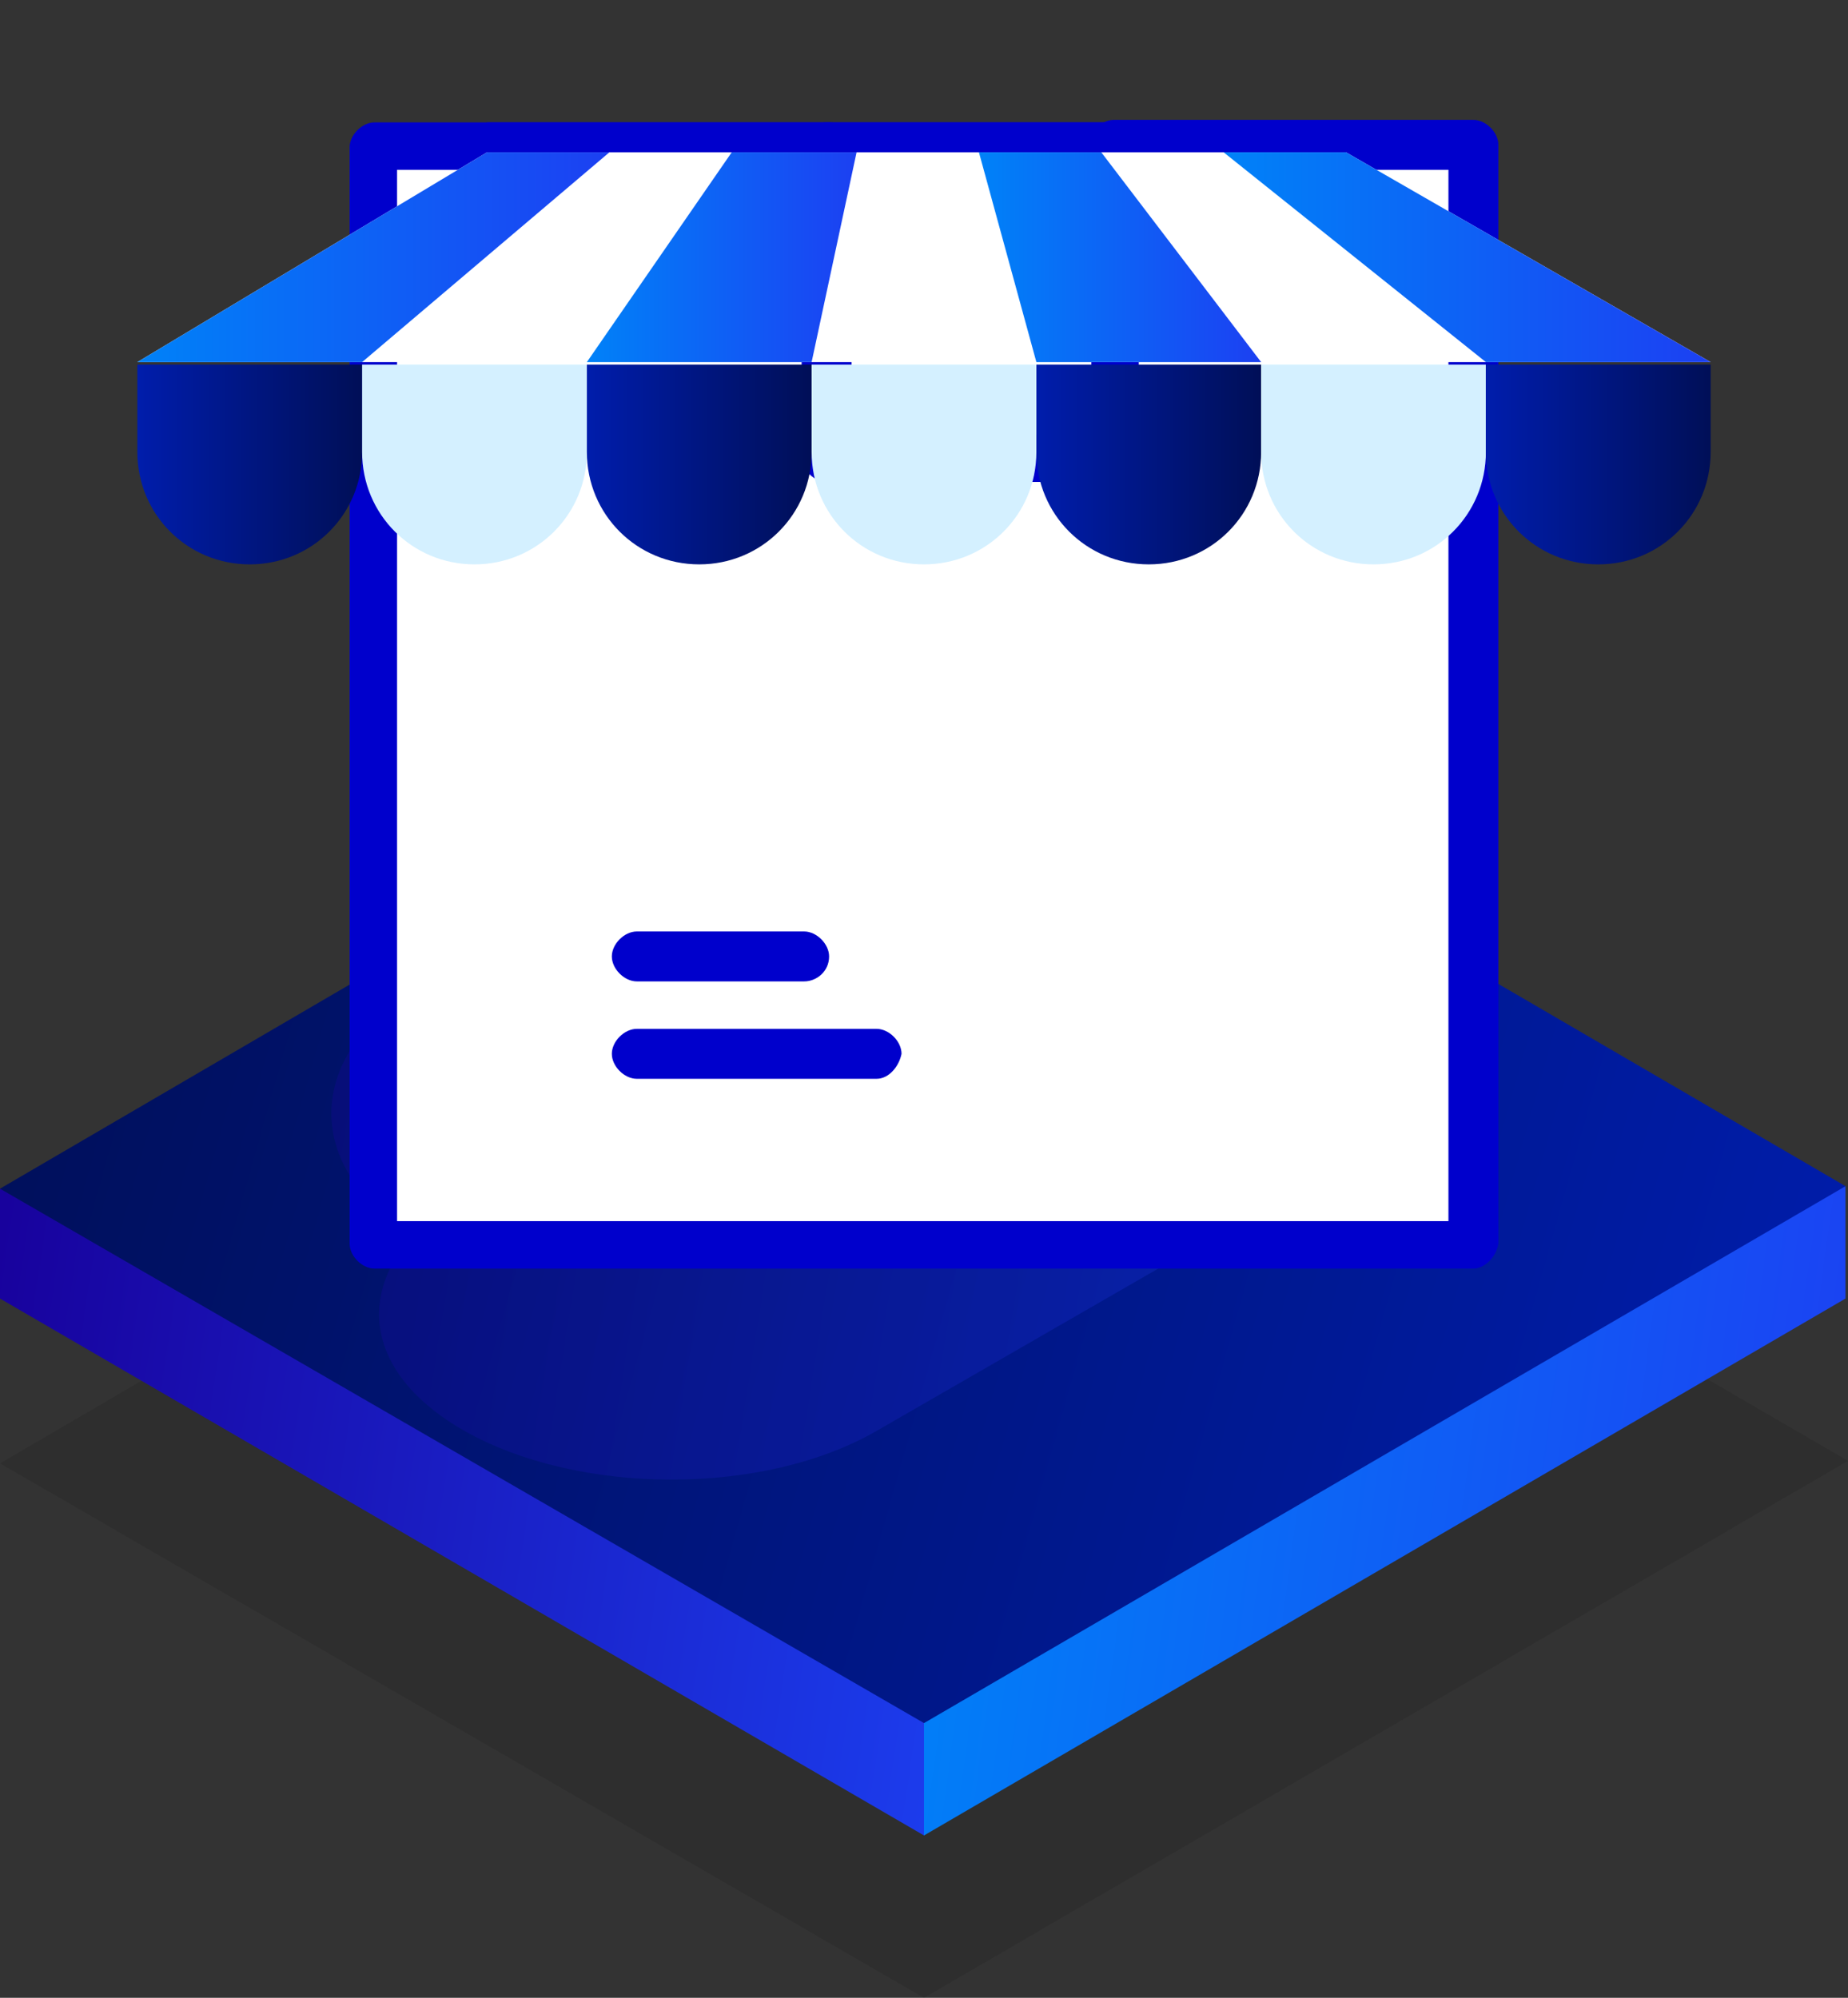 <?xml version="1.0" encoding="utf-8"?>
<!-- Generator: Adobe Illustrator 28.4.1, SVG Export Plug-In . SVG Version: 6.00 Build 0)  -->
<svg version="1.1" id="Layer_1" xmlns="http://www.w3.org/2000/svg" xmlns:xlink="http://www.w3.org/1999/xlink" x="0px" y="0px"
	 viewBox="0 0 74 80" style="enable-background:new 0 0 74 80;" xml:space="preserve">
<rect x="0" y="0" width="74" height="80" fill="#333333" stroke="none"/>
<style type="text/css">
	.st0{fill:none;}
	.st1{opacity:0.1;fill:url(#SVGID_1_);enable-background:new    ;}
	.st2{fill:url(#SVGID_00000029007066902171476020000012151247537996720523_);}
	.st3{fill:url(#SVGID_00000080918737996621950900000011760217924586048432_);}
	.st4{fill:url(#SVGID_00000083787867630753570470000011492931563541044357_);}
	
		.st5{opacity:0.3;fill-rule:evenodd;clip-rule:evenodd;fill:url(#SVGID_00000170958579193546675920000001754974033688849803_);enable-background:new    ;}
	.st6{fill:#FFFFFF;}
	.st7{fill:#0000CC;}
	.st8{fill:url(#SVGID_00000113347116820478363590000014652535355238767008_);}
	.st9{fill:#D4F0FF;}
	.st10{fill:url(#SVGID_00000092440472948674352090000016003506928368441242_);}
	.st11{fill:url(#SVGID_00000165943880079811168030000014117592288396954026_);}
	.st12{fill:url(#SVGID_00000098195276178841243920000010674232738715599754_);}
	.st13{fill:url(#SVGID_00000160882330487572710240000010135785628697462200_);}
	.st14{fill:url(#SVGID_00000163069349775932907540000016613140224042011556_);}
	.st15{fill:url(#SVGID_00000100347751543860651100000012924027147113239689_);}
	.st16{fill:url(#SVGID_00000000907052819724676020000003070691973809284260_);}
</style>
<g id="Layer_1_21_">
</g>
<g id="Layer_1_5_">
</g>
<g>
	<g>
		<rect class="st0" width="74" height="80"/>
		
			<linearGradient id="SVGID_1_" gradientUnits="userSpaceOnUse" x1="59.746" y1="-2051.088" x2="15.21" y2="-2018.707" gradientTransform="matrix(1 0 0 -1 0 -1976)">
			<stop  offset="0" style="stop-color:#000000"/>
			<stop  offset="1" style="stop-color:#000000"/>
		</linearGradient>
		<path class="st1" d="M0,58.6L37,80l37-21.5L37,37L0,58.6z"/>
		
			<linearGradient id="SVGID_00000158733235524151064300000001916630744486466184_" gradientUnits="userSpaceOnUse" x1="-1.214" y1="-2033.594" x2="41.32" y2="-2039.971" gradientTransform="matrix(1 0 0 -1 0 -1976)">
			<stop  offset="0" style="stop-color:#18029D"/>
			<stop  offset="1" style="stop-color:#1C40F2"/>
		</linearGradient>
		<path style="fill:url(#SVGID_00000158733235524151064300000001916630744486466184_);" d="M40.7,65.3L0,47.6V52l37,21.5L40.7,65.3z
			"/>
		
			<linearGradient id="SVGID_00000138537134354180150950000011438834547375060895_" gradientUnits="userSpaceOnUse" x1="35.859" y1="-2033.84" x2="74.629" y2="-2039.104" gradientTransform="matrix(1 0 0 -1 0 -1976)">
			<stop  offset="0" style="stop-color:#0082F8"/>
			<stop  offset="1" style="stop-color:#1C40F2"/>
		</linearGradient>
		<path style="fill:url(#SVGID_00000138537134354180150950000011438834547375060895_);" d="M73.9,52v-4.5L37,61.9v11.6L73.9,52z"/>
		
			<linearGradient id="SVGID_00000023272100833565236440000007305833073599843482_" gradientUnits="userSpaceOnUse" x1="74.458" y1="-2034.054" x2="-1.76" y2="-2012.58" gradientTransform="matrix(1 0 0 -1 0 -1976)">
			<stop  offset="0" style="stop-color:#001DAC"/>
			<stop  offset="1" style="stop-color:#000F57"/>
		</linearGradient>
		<path style="fill:url(#SVGID_00000023272100833565236440000007305833073599843482_);" d="M0,47.6L37,69l36.9-21.5L37,26L0,47.6z"
			/>
		
			<linearGradient id="SVGID_00000016066306958658333580000007226092966693558940_" gradientUnits="userSpaceOnUse" x1="12.017" y1="-2018.292" x2="58.01" y2="-2025.581" gradientTransform="matrix(1 0 0 -1 0 -1976)">
			<stop  offset="0" style="stop-color:#18029D"/>
			<stop  offset="1" style="stop-color:#1C40F2"/>
		</linearGradient>
		
			<path style="opacity:0.3;fill-rule:evenodd;clip-rule:evenodd;fill:url(#SVGID_00000016066306958658333580000007226092966693558940_);enable-background:new    ;" d="
			M53.1,47l-0.3,0.1L35.1,57.3c-4.5,2.6-11.9,2.6-16.5,0c-3.7-2.1-4.4-5.2-2.1-7.8c-4.5-2.9-4.3-7.4,0.6-10.3
			c3.4-2,8.3-2.6,12.7-1.9c0.8-0.9,1.7-1.6,2.7-2.2c5.7-3.3,14.9-3.3,20.6,0C58.8,38.5,58.8,43.7,53.1,47z"/>
	</g>
	<g id="Layer_1_1_">
	</g>
</g>
<g>
	<g id="_x31_41_x2C__Box_x2C__Delivery_x2C__Goods_x2C__Product_x2C__Shipping">
		<g>
			<g>
				<polygon class="st6" points="58,11.7 59,11.7 59,49.9 15,49.9 15,11.7 15.9,11.7 				"/>
				<path class="st6" d="M15,5.9v5.7h1.8c1.8,0,39.8,0,42.2,0V5.9C55.1,5.9,21,5.9,15,5.9z"/>
				<polygon class="st6" points="33.1,11.7 33.1,5.9 44.6,5.9 44.6,11.7 44.6,18.3 33.1,18.3 				"/>
				<path class="st7" d="M59,50.8H15c-0.5,0-1-0.5-1-1V5.9c0-0.5,0.5-1,1-1h18.2c0.5,0,1,0.5,1,1c0,0.5-0.5,0.9-1.1,0.9H15.9v42.1
					H58V6.8H44.6c-0.5,0-1-0.5-1-1s0.5-1,1-1H59c0.5,0,1,0.5,1,1v44C59.9,50.4,59.4,50.8,59,50.8z"/>
				<path class="st7" d="M38,12.6h-22c-0.5,0-1-0.5-1-1s0.5-1,1-1h22c0.5,0,1,0.5,1,1C38.9,12.1,38.4,12.6,38,12.6z"/>
				<path class="st7" d="M58,12.6H44.6c-0.5,0-1-0.5-1-1s0.5-1,1-1H58c0.5,0,1,0.5,1,1S58.5,12.6,58,12.6z"/>
				<path class="st7" d="M44.6,19.3H33.1c-0.5,0-1-0.5-1-1V5.9c0-0.5,0.5-1,1-1h11.5c0.5,0,1,0.5,1,1v12.4
					C45.6,18.9,45.1,19.3,44.6,19.3z M34.1,17.4h9.6V6.8h-9.6V17.4z"/>
				<path class="st7" d="M32.2,39.3h-6.7c-0.5,0-1-0.5-1-1c0-0.5,0.5-1,1-1h6.7c0.5,0,1,0.5,1,1C33.2,38.9,32.7,39.3,32.2,39.3z"/>
				<path class="st7" d="M35.1,43.2h-9.6c-0.5,0-1-0.5-1-1c0-0.5,0.5-1,1-1h9.6c0.5,0,1,0.5,1,1C36,42.7,35.6,43.2,35.1,43.2z"/>
			</g>
		</g>
	</g>
	<g id="Layer_1_11_">
	</g>
</g>
<polygon class="st6" points="19.5,6.1 5.5,14.5 68.5,14.5 53.9,6.1 "/>
<linearGradient id="SVGID_00000132061271518405110150000005210223509495341708_" gradientUnits="userSpaceOnUse" x1="5.463" y1="18.545" x2="14.474" y2="18.545">
	<stop  offset="0" style="stop-color:#001DAC"/>
	<stop  offset="1" style="stop-color:#000F57"/>
</linearGradient>
<path style="fill:url(#SVGID_00000132061271518405110150000005210223509495341708_);" d="M5.5,18.1c0,2.5,2,4.5,4.5,4.5
	c2.5,0,4.5-2,4.5-4.5v-3.5h-9V18.1z"/>
<path class="st9" d="M14.5,18.1c0,2.5,2,4.5,4.5,4.5c2.5,0,4.5-2,4.5-4.5v-3.5h-9V18.1z"/>
<linearGradient id="SVGID_00000080900953363697790100000003137163993864078979_" gradientUnits="userSpaceOnUse" x1="23.484" y1="18.545" x2="32.494" y2="18.545">
	<stop  offset="0" style="stop-color:#001DAC"/>
	<stop  offset="1" style="stop-color:#000F57"/>
</linearGradient>
<path style="fill:url(#SVGID_00000080900953363697790100000003137163993864078979_);" d="M23.5,18.1c0,2.5,2,4.5,4.5,4.5
	s4.5-2,4.5-4.5v-3.5h-9V18.1z"/>
<path class="st9" d="M32.5,18.1c0,2.5,2,4.5,4.5,4.5c2.5,0,4.5-2,4.5-4.5v-3.5h-9V18.1z"/>
<linearGradient id="SVGID_00000108306475889596116140000010713754989658920093_" gradientUnits="userSpaceOnUse" x1="41.505" y1="18.545" x2="50.516" y2="18.545">
	<stop  offset="0" style="stop-color:#001DAC"/>
	<stop  offset="1" style="stop-color:#000F57"/>
</linearGradient>
<path style="fill:url(#SVGID_00000108306475889596116140000010713754989658920093_);" d="M41.5,18.1c0,2.5,2,4.5,4.5,4.5
	s4.5-2,4.5-4.5v-3.5h-9V18.1z"/>
<path class="st9" d="M50.5,18.1c0,2.5,2,4.5,4.5,4.5c2.5,0,4.5-2,4.5-4.5v-3.5h-9V18.1z"/>
<linearGradient id="SVGID_00000076603329660614397080000003155573097150162611_" gradientUnits="userSpaceOnUse" x1="59.526" y1="18.545" x2="68.537" y2="18.545">
	<stop  offset="0" style="stop-color:#001DAC"/>
	<stop  offset="1" style="stop-color:#000F57"/>
</linearGradient>
<path style="fill:url(#SVGID_00000076603329660614397080000003155573097150162611_);" d="M59.5,18.1c0,2.5,2,4.5,4.5,4.5
	c2.5,0,4.5-2,4.5-4.5v-3.5h-9V18.1z"/>
<linearGradient id="SVGID_00000059284075850574900840000011843772587733483429_" gradientUnits="userSpaceOnUse" x1="5.463" y1="10.303" x2="24.439" y2="10.303">
	<stop  offset="0" style="stop-color:#0082F8"/>
	<stop  offset="1" style="stop-color:#1C40F2"/>
</linearGradient>
<polygon style="fill:url(#SVGID_00000059284075850574900840000011843772587733483429_);" points="5.5,14.5 14.5,14.5 24.4,6.1 
	19.5,6.1 "/>
<linearGradient id="SVGID_00000132809043367084784540000000286688212820689569_" gradientUnits="userSpaceOnUse" x1="23.484" y1="10.303" x2="34.26" y2="10.303">
	<stop  offset="0" style="stop-color:#0082F8"/>
	<stop  offset="1" style="stop-color:#1C40F2"/>
</linearGradient>
<polygon style="fill:url(#SVGID_00000132809043367084784540000000286688212820689569_);" points="23.5,14.5 32.5,14.5 34.3,6.1 
	29.3,6.1 "/>
<linearGradient id="SVGID_00000152951112314842252070000002059797157324219039_" gradientUnits="userSpaceOnUse" x1="39.17" y1="10.303" x2="50.516" y2="10.303">
	<stop  offset="0" style="stop-color:#0082F8"/>
	<stop  offset="1" style="stop-color:#1C40F2"/>
</linearGradient>
<polygon style="fill:url(#SVGID_00000152951112314842252070000002059797157324219039_);" points="39.2,6.1 41.5,14.5 50.5,14.5 
	44.1,6.1 "/>
<linearGradient id="SVGID_00000107583837844207879180000001562758392968245406_" gradientUnits="userSpaceOnUse" x1="48.99" y1="10.303" x2="68.537" y2="10.303">
	<stop  offset="0" style="stop-color:#0082F8"/>
	<stop  offset="1" style="stop-color:#1C40F2"/>
</linearGradient>
<polygon style="fill:url(#SVGID_00000107583837844207879180000001562758392968245406_);" points="49,6.1 59.5,14.5 68.5,14.5 
	53.9,6.1 "/>
<rect x="19.5" y="4.9" class="st7" width="34.4" height="1.1"/>
</svg>

